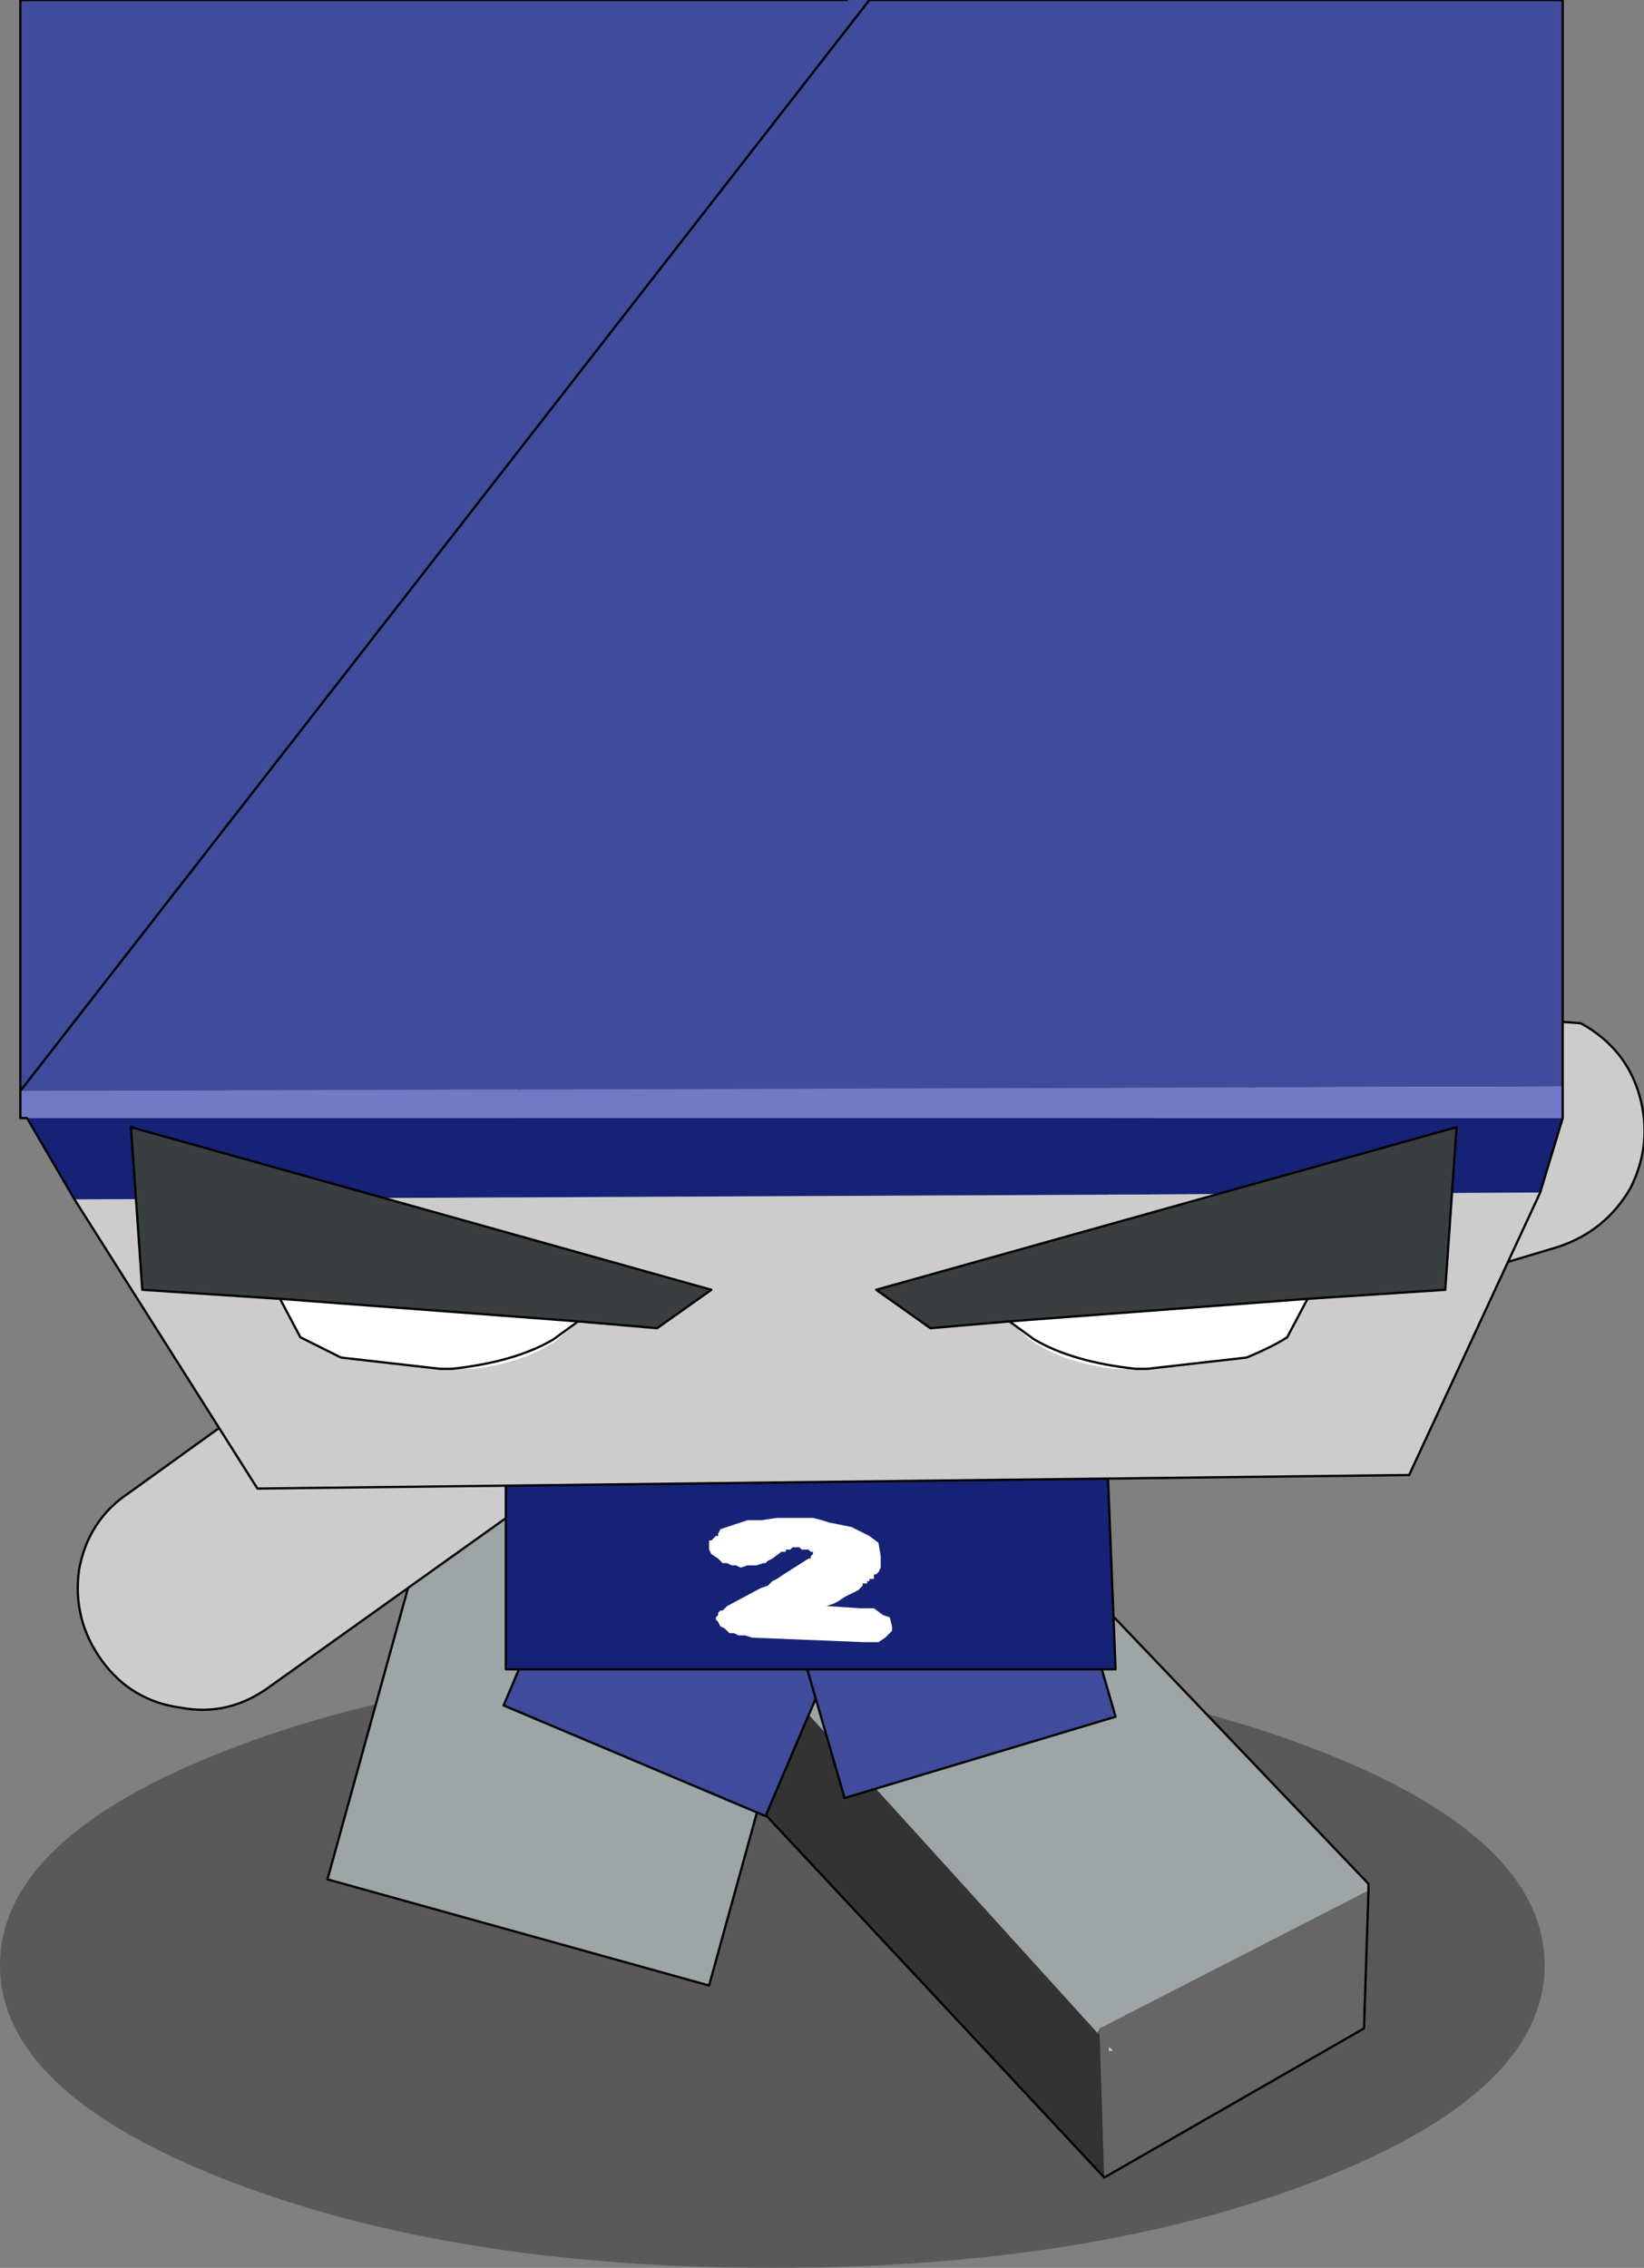 <?xml version="1.0" encoding="UTF-8" standalone="no"?>
<svg xmlns:xlink="http://www.w3.org/1999/xlink" height="50.2px" width="36.4px" xmlns="http://www.w3.org/2000/svg">
  <rect width="100%" height="100%" fill="#808080" stroke="none"/>
  <g transform="matrix(1.0, 0.0, 0.0, 1.0, 16.15, 32.65)">
    <path d="M13.05 15.6 Q8.05 17.55 0.95 17.55 -6.15 17.55 -11.15 15.6 -16.15 13.65 -16.15 10.85 -16.15 8.05 -11.15 6.1 -6.15 4.15 0.95 4.15 8.05 4.15 13.05 6.1 18.05 8.05 18.05 10.85 18.05 13.65 13.05 15.6" fill="#000000" fill-opacity="0.302" fill-rule="evenodd" stroke="none"/>
    <path d="M3.05 -1.35 L-0.45 11.3 -8.9 8.95 -5.4 -3.7 3.05 -1.35" fill="#9da5a6" fill-rule="evenodd" stroke="none"/>
    <path d="M3.05 -1.35 L-0.45 11.3 -8.9 8.95 -5.4 -3.7 3.05 -1.35 Z" fill="none" stroke="#000000" stroke-linecap="round" stroke-linejoin="round" stroke-width="0.05"/>
    <path d="M8.5 12.75 L8.4 12.75 8.4 12.65 8.5 12.75" fill="#cccccc" fill-rule="evenodd" stroke="none"/>
    <path d="M8.2 12.4 L8.3 15.55 0.5 7.2 0.65 4.5 0.8 4.25 8.15 12.35 8.2 12.4" fill="#333333" fill-rule="evenodd" stroke="none"/>
    <path d="M8.2 12.25 L8.2 12.4 8.15 12.35 8.2 12.25" fill="#485051" fill-rule="evenodd" stroke="none"/>
    <path d="M14.15 9.2 L8.2 12.25 8.15 12.35 0.8 4.25 0.9 4.2 6.8 1.35 14.15 9.05 14.15 9.2" fill="#9da5a6" fill-rule="evenodd" stroke="none"/>
    <path d="M14.15 9.2 L14.05 12.25 8.3 15.55 8.2 12.4 8.2 12.25 14.15 9.2 M8.5 12.75 L8.4 12.65 8.4 12.75 8.5 12.75" fill="#666666" fill-rule="evenodd" stroke="none"/>
    <path d="M8.3 15.55 L14.05 12.25 14.15 9.2 14.15 9.05 6.8 1.35 0.9 4.2 0.8 4.25 0.65 4.5 0.5 7.2 8.3 15.55 Z" fill="none" stroke="#000000" stroke-linecap="round" stroke-linejoin="round" stroke-width="0.05"/>
    <path d="M2.7 3.1 L0.8 7.55 -5.0 5.1 -3.1 0.65 2.7 3.1" fill="#404b9b" fill-rule="evenodd" stroke="none"/>
    <path d="M2.7 3.1 L0.8 7.55 -5.0 5.1 -3.1 0.65 2.7 3.1 Z" fill="none" stroke="#000000" stroke-linecap="round" stroke-linejoin="round" stroke-width="0.05"/>
    <path d="M-2.85 -4.3 Q-2.25 -4.45 -1.75 -3.75 -1.5 -3.35 -1.65 -2.8 L-2.1 -2.1 Q-2.95 -1.5 -3.6 -2.4 L-3.8 -3.1 -3.7 -3.55 -3.4 -4.0 -2.85 -4.3" fill="#bbc0c1" fill-rule="evenodd" stroke="none"/>
    <path d="M-1.45 -4.8 Q-0.55 -4.15 -0.65 -3.15 -0.8 -2.2 -2.35 -0.9 L-10.2 4.7 Q-11.1 5.35 -12.15 5.15 -13.25 5.0 -13.9 4.1 -14.55 3.2 -14.4 2.1 -14.2 1.0 -13.3 0.4 L-5.45 -5.25 Q-4.55 -5.9 -3.45 -5.7 -2.4 -5.55 -1.45 -4.8 M-2.85 -4.3 L-3.4 -4.0 -3.7 -3.55 -3.8 -3.1 -3.6 -2.4 Q-2.95 -1.5 -2.1 -2.1 L-1.65 -2.8 Q-1.5 -3.35 -1.75 -3.75 -2.25 -4.45 -2.85 -4.3" fill="#cccccc" fill-rule="evenodd" stroke="none"/>
    <path d="M-1.45 -4.8 Q-2.4 -5.55 -3.45 -5.7 -4.55 -5.9 -5.45 -5.25 L-13.3 0.4 Q-14.2 1.0 -14.4 2.1 -14.55 3.2 -13.9 4.1 -13.25 5.0 -12.15 5.15 -11.1 5.35 -10.2 4.7 L-2.35 -0.9 Q-0.8 -2.2 -0.65 -3.15 -0.55 -4.15 -1.45 -4.8 Z" fill="none" stroke="#000000" stroke-linecap="round" stroke-linejoin="round" stroke-width="0.05"/>
    <path d="M7.2 0.7 L8.55 5.35 2.55 7.15 1.2 2.5 7.2 0.7" fill="#404b9b" fill-rule="evenodd" stroke="none"/>
    <path d="M7.2 0.7 L8.55 5.35 2.55 7.15 1.2 2.5 7.2 0.7 Z" fill="none" stroke="#000000" stroke-linecap="round" stroke-linejoin="round" stroke-width="0.05"/>
    <path d="M7.85 -4.95 L8.3 -4.75 8.7 -4.2 Q9.0 -3.1 8.05 -2.8 L7.2 -2.85 Q6.65 -3.1 6.5 -3.55 6.25 -4.4 6.8 -4.8 L7.3 -5.05 7.85 -4.95" fill="#bbc0c1" fill-rule="evenodd" stroke="none"/>
    <path d="M7.85 -4.95 L7.3 -5.05 6.8 -4.8 Q6.25 -4.4 6.5 -3.55 6.65 -3.1 7.2 -2.85 L8.05 -2.8 Q9.0 -3.1 8.7 -4.2 L8.3 -4.75 7.85 -4.95 M6.0 -6.1 Q6.55 -7.1 7.6 -7.4 L16.85 -10.15 18.85 -10.0 Q19.85 -9.45 20.15 -8.4 20.45 -7.35 19.95 -6.35 19.4 -5.4 18.35 -5.05 L9.15 -2.3 6.35 -2.35 Q5.5 -2.8 5.5 -3.95 5.5 -5.15 6.0 -6.1" fill="#cccccc" fill-rule="evenodd" stroke="none"/>
    <path d="M6.0 -6.1 Q6.55 -7.1 7.6 -7.4 L16.85 -10.15 18.85 -10.0 Q19.85 -9.45 20.15 -8.4 20.45 -7.35 19.95 -6.35 19.4 -5.4 18.35 -5.05 L9.15 -2.3 6.35 -2.35 Q5.5 -2.8 5.5 -3.95 5.5 -5.15 6.0 -6.1 Z" fill="none" stroke="#000000" stroke-linecap="round" stroke-linejoin="round" stroke-width="0.05"/>
    <path d="M-4.95 -0.5 L-4.6 -9.75 8.35 -9.75 8.35 -0.75 -4.95 -0.5" fill="#404b9b" fill-rule="evenodd" stroke="none"/>
    <path d="M8.35 -0.75 L8.55 4.3 -4.95 4.3 -4.95 -0.5 8.35 -0.75" fill="#162276" fill-rule="evenodd" stroke="none"/>
    <path d="M-4.95 -0.5 L-4.6 -9.75 8.35 -9.75 8.35 -0.75 8.55 4.3 -4.95 4.3 -4.95 -0.5 Z" fill="none" stroke="#000000" stroke-linecap="round" stroke-linejoin="round" stroke-width="0.05"/>
    <path d="M3.35 1.95 L3.35 2.05 3.3 2.15 3.25 2.2 3.2 2.2 3.2 2.25 3.2 2.3 3.15 2.3 3.1 2.3 3.1 2.35 3.05 2.35 3.05 2.4 2.95 2.4 2.95 2.45 2.85 2.55 2.75 2.6 2.65 2.65 2.55 2.7 2.4 2.8 2.3 2.85 2.15 2.9 2.9 2.95 3.2 2.95 3.4 3.1 3.55 3.15 3.6 3.35 3.6 3.45 3.45 3.6 3.3 3.7 3.0 3.7 0.5 3.6 0.35 3.55 0.2 3.55 0.1 3.5 0.0 3.5 -0.1 3.4 -0.2 3.35 -0.25 3.25 -0.3 3.2 -0.3 3.15 -0.25 3.1 -0.25 3.05 -0.2 3.0 -0.15 3.0 -0.1 2.95 -0.05 2.9 0.7 2.5 0.85 2.45 0.95 2.35 1.05 2.3 1.2 2.2 1.75 1.85 1.8 1.85 1.8 1.8 1.85 1.75 1.85 1.7 1.8 1.7 1.75 1.65 1.65 1.65 1.6 1.65 1.55 1.6 1.5 1.6 1.4 1.6 1.35 1.65 1.3 1.65 1.25 1.65 1.25 1.7 1.15 1.7 0.95 1.85 0.85 1.9 0.8 1.95 0.75 1.95 0.6 2.0 0.5 2.0 0.4 2.0 0.25 2.05 0.15 2.0 0.05 2.0 -0.05 1.95 -0.15 1.95 -0.25 1.85 -0.4 1.75 -0.45 1.65 -0.45 1.6 -0.45 1.55 -0.45 1.45 -0.4 1.45 -0.35 1.4 -0.3 1.35 -0.25 1.35 -0.25 1.3 -0.2 1.2 -0.05 1.15 0.1 1.1 0.4 1.0 0.7 1.0 1.05 0.95 1.45 0.95 1.65 0.95 1.85 0.95 2.05 1.0 2.2 1.05 2.7 1.15 3.1 1.35 3.3 1.5 3.35 1.8 3.35 1.85 3.35 1.95" fill="#ffffff" fill-rule="evenodd" stroke="none"/>
    <path d="M-15.7 -8.5 L-15.7 -32.65 2.6 -32.65 3.1 -32.65 18.45 -32.65 18.45 -8.6 -15.7 -8.5" fill="#404b9b" fill-rule="evenodd" stroke="none"/>
    <path d="M18.45 -7.9 L17.95 -6.25 -14.5 -6.1 -15.55 -7.9 18.45 -7.9" fill="#162276" fill-rule="evenodd" stroke="none"/>
    <path d="M17.95 -6.25 L15.05 0.0 -10.45 0.3 -14.5 -6.1 17.95 -6.25" fill="#cccccc" fill-rule="evenodd" stroke="none"/>
    <path d="M18.45 -8.6 L18.45 -7.9 -15.55 -7.9 -15.7 -7.9 -15.7 -8.5 18.45 -8.6" fill="#707ac5" fill-rule="evenodd" stroke="none"/>
    <path d="M-15.7 -8.5 L-15.7 -32.65 2.6 -32.65 M3.1 -32.65 L18.45 -32.65 18.45 -8.6 18.45 -7.9 17.95 -6.25 15.05 0.0 -10.45 0.3 -14.5 -6.1 -15.55 -7.9 -15.7 -7.9 -15.7 -8.5 Z" fill="none" stroke="#000000" stroke-linecap="round" stroke-linejoin="round" stroke-width="0.05"/>
    <path d="M-9.95 -3.9 L-13.0 -4.1 -13.25 -7.7 -0.4 -4.1 -1.6 -3.25 -3.35 -3.4 -4.0 -3.45 -9.95 -3.9" fill="#393f40" fill-rule="evenodd" stroke="none"/>
    <path d="M-3.35 -3.4 L-3.8 -3.0 Q-4.5 -2.5 -5.65 -2.35 L-6.4 -2.35 -6.15 -2.35 Q-4.75 -2.5 -3.9 -3.0 L-3.35 -3.4 -3.9 -3.0 Q-4.75 -2.5 -6.15 -2.35 L-6.4 -2.35 -8.6 -2.6 -9.5 -3.05 -9.95 -3.9 -4.0 -3.45 -3.35 -3.4" fill="#ffffff" fill-rule="evenodd" stroke="none"/>
    <path d="M-3.35 -3.4 L-3.9 -3.0 Q-4.75 -2.5 -6.15 -2.35 L-6.4 -2.35 -8.6 -2.6 -9.5 -3.05 -9.95 -3.9 -13.0 -4.1 -13.25 -7.7 -0.4 -4.1 -1.6 -3.25 -3.35 -3.4 -4.0 -3.45 -9.95 -3.9" fill="none" stroke="#000000" stroke-linecap="round" stroke-linejoin="round" stroke-width="0.05"/>
    <path d="M12.8 -3.9 L15.85 -4.1 16.1 -7.7 3.25 -4.1 4.45 -3.25 6.2 -3.4 6.85 -3.45 12.8 -3.9" fill="#393f40" fill-rule="evenodd" stroke="none"/>
    <path d="M12.8 -3.9 L6.85 -3.45 6.2 -3.4 6.65 -3.0 Q7.35 -2.5 8.5 -2.35 L9.25 -2.35 11.45 -2.6 Q12.05 -2.85 12.35 -3.05 L12.8 -3.9 M9.25 -2.35 L9.0 -2.35 Q7.6 -2.5 6.75 -3.0 L6.2 -3.4 6.75 -3.0 Q7.6 -2.5 9.0 -2.35 L9.25 -2.35" fill="#ffffff" fill-rule="evenodd" stroke="none"/>
    <path d="M6.2 -3.4 L4.45 -3.25 3.25 -4.1 16.1 -7.7 15.85 -4.1 12.8 -3.9 6.85 -3.45 6.2 -3.4 6.75 -3.0 Q7.6 -2.5 9.0 -2.35 L9.25 -2.35 11.45 -2.6 Q12.05 -2.85 12.35 -3.05 L12.8 -3.9" fill="none" stroke="#000000" stroke-linecap="round" stroke-linejoin="round" stroke-width="0.05"/>
  </g>
</svg>
